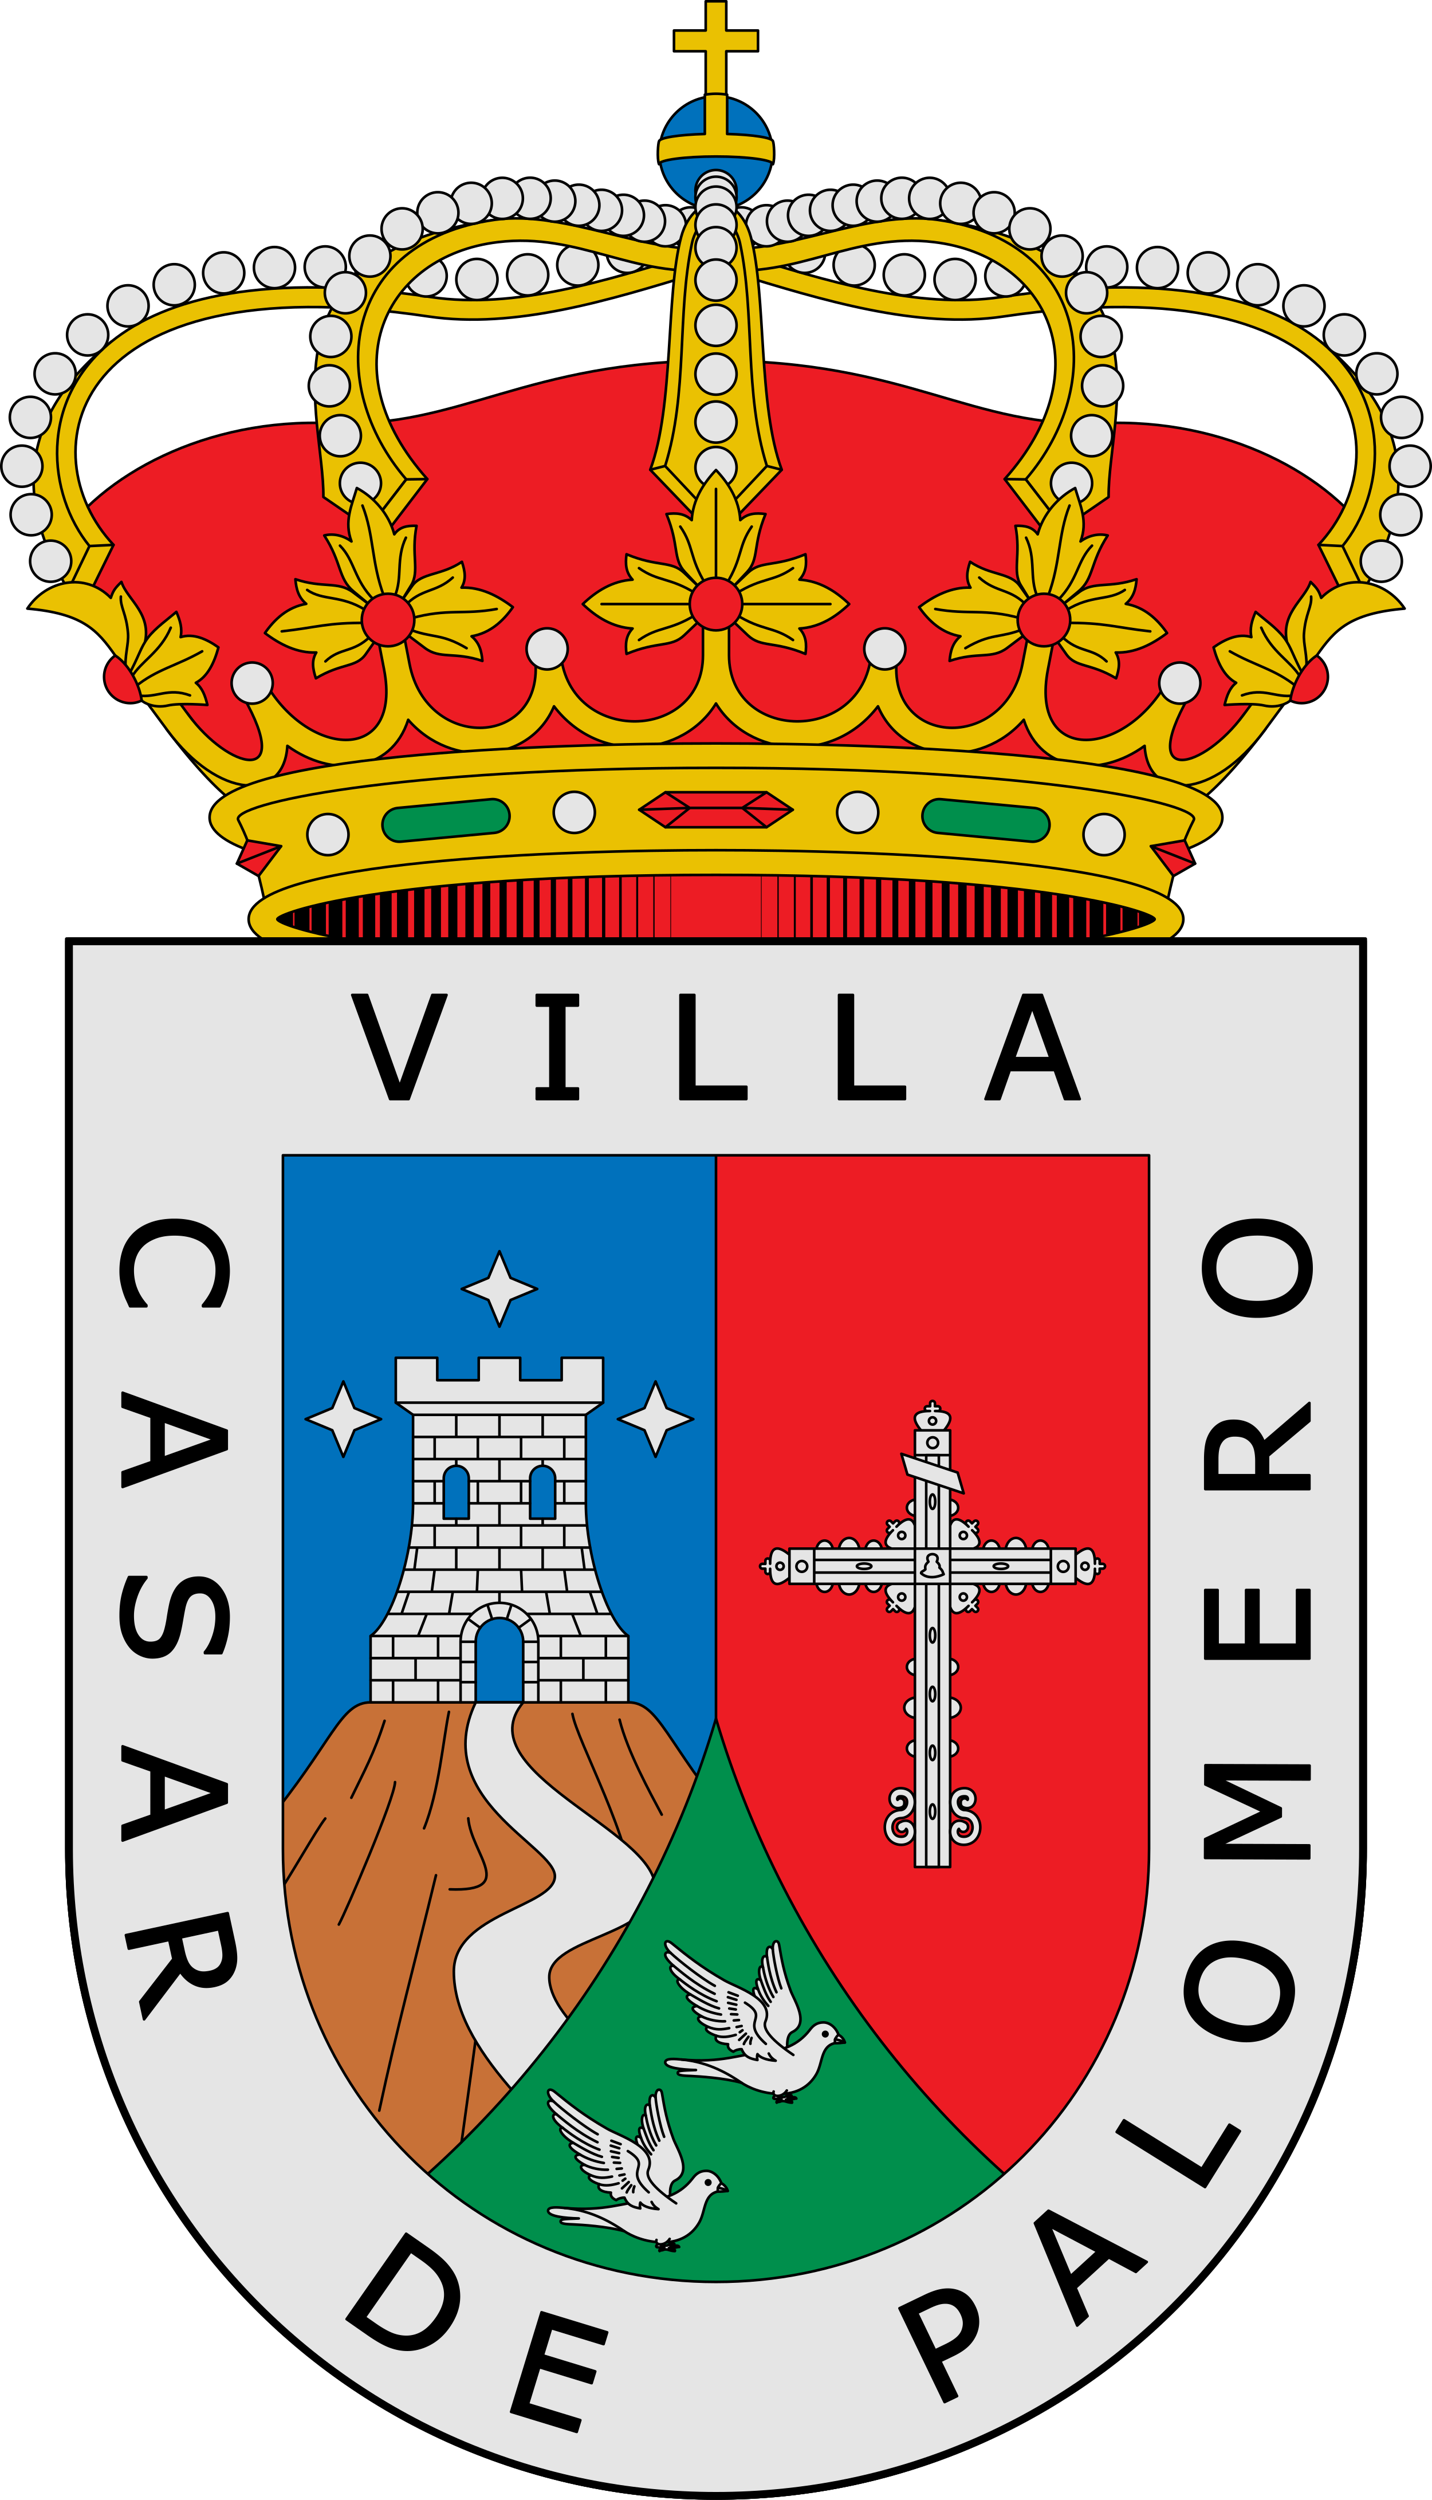 <svg viewBox="0 0 550 960" xmlns="http://www.w3.org/2000/svg"><g stroke="#000" stroke-linecap="round" stroke-linejoin="round"><path d="M448.807 353c0 7.012-38.106 21.271-173.807 21.271S101.193 360.012 101.193 353 139.299 331.729 275 331.729 448.807 345.988 448.807 353z" fill="#ed1c24"/><g fill="none"><path d="M122.422 343.829v18.341" stroke-width="5.5"/><path d="M128.859 342.34v21.319" stroke-width="5.25"/><path d="M135.296 341.363v23.273" stroke-width="5"/><path d="M141.733 340.154v25.692" stroke-width="4.75"/><path d="M148.171 339.084v27.832" stroke-width="4.5"/><path d="M154.608 338.153v29.693" stroke-width="4.25"/><path d="M161.045 337.223v31.553" stroke-width="4"/><path d="M167.482 336.432v33.135" stroke-width="3.75"/><path d="M173.92 335.92v34.159" stroke-width="3.5"/><path d="M180.357 335.316v35.368" stroke-width="3.25"/><path d="M186.794 334.385v37.229" stroke-width="3"/><path d="M193.232 333.873v38.253" stroke-width="2.75"/><path d="M199.669 333.641v38.718" stroke-width="2.5"/><path d="M206.106 333.082v39.834" stroke-width="2.25"/><path d="M212.543 332.617v40.765" stroke-width="2"/><path d="M218.981 332.338v41.323" stroke-width="1.75"/><path d="M225.418 331.92v42.16" stroke-width="1.5"/><path d="M231.855 331.64v42.719" stroke-width="1.25"/><path d="M238.292 330.803v44.394"/><path d="M244.73 330.803v44.394" stroke-width=".75"/><path d="M251.167 330.803v44.394" stroke-width=".5"/><path d="M257.604 330.803v44.394" stroke-width=".25"/><path d="M109.547 348.248v9.502" stroke-width="6"/><path d="M115.984 345.876v14.248" stroke-width="5.75"/><path d="M427.579 343.829v18.341" stroke-width="5.5"/><path d="M421.142 342.34v21.319" stroke-width="5.25"/><path d="M414.704 341.363v23.273" stroke-width="5"/><path d="M408.267 340.154v25.692" stroke-width="4.75"/><path d="M401.83 339.084v27.832" stroke-width="4.5"/><path d="M395.393 338.153v29.693" stroke-width="4.25"/><path d="M388.955 337.223v31.553" stroke-width="4"/><path d="M382.518 336.432v33.135" stroke-width="3.75"/><path d="M376.081 335.92v34.159" stroke-width="3.5"/><path d="M369.643 335.316v35.368" stroke-width="3.25"/><path d="M363.206 334.385v37.229" stroke-width="3"/><path d="M356.769 333.873v38.253" stroke-width="2.75"/><path d="M350.332 333.641v38.718" stroke-width="2.5"/><path d="M343.894 333.082v39.834" stroke-width="2.25"/><path d="M337.457 332.617v40.765" stroke-width="2"/><path d="M331.02 332.338v41.323" stroke-width="1.75"/><path d="M324.583 331.92v42.16" stroke-width="1.5"/><path d="M318.145 331.64v42.719" stroke-width="1.25"/><path d="M311.708 330.803v44.394"/><path d="M305.271 330.803v44.394" stroke-width=".75"/><path d="M298.834 330.803v44.394" stroke-width=".5"/><path d="M292.396 330.803v44.394" stroke-width=".25"/><path d="M440.453 348.248v9.502" stroke-width="6"/><path d="M434.016 345.876v14.248" stroke-width="5.75"/></g><path d="m528.366 209.239-50.536 74.184-46.907 30.986L275 302.664 119.077 314.41 72.17 283.423 21.634 209.24c16.721-26.947 57.82-48.794 105.27-46.713C176.68 164.709 201.522 138.5 275 138.5c73.478 0 98.32 26.21 148.096 24.026 47.45-2.081 88.549 19.766 105.27 46.713z" fill="#ed1c24"/><path d="m511.826 210.012 14.836-37.039-19.41-41.746c34.596 28.124 37.789 59.493 16.5 95.393z" fill="#eac102"/><path d="M320.176 101.76a7.9 7.9 0 1 0 15.8 0 7.9 7.9 0 0 0-15.8 0z" fill="#e5e5e5" fill-rule="evenodd"/><path d="M284.62 97.81c32.416 9.907 67.755 21.055 99.77 16.285 63.616-9.48 101.981.187 122.861 17.133 28.023 22.742 24.554 58.56 8.39 78.47l8.11 16.922-7.625 2.453-9.733-19.818c32.728-34.827 17.772-108.41-120.838-87.734-33.376 4.98-70.105-6.394-103.326-16.547z" fill="#eac102"/><path d="m515.641 209.699-9.248-.444" fill="none"/><path d="M397.676 103.685a7.9 7.9 0 1 0 15.8 0 7.9 7.9 0 0 0-15.8 0zM378.426 105.965a7.9 7.9 0 1 0 15.8 0 7.9 7.9 0 0 0-15.8 0zM301.176 96.896a7.9 7.9 0 1 0 15.8 0 7.9 7.9 0 0 0-15.8 0zM522.63 215.515a7.9 7.9 0 1 0 15.8 0 7.9 7.9 0 0 0-15.8 0zM530.129 197.677a7.9 7.9 0 1 0 15.8 0 7.9 7.9 0 0 0-15.8 0zM533.7 179.03a7.9 7.9 0 1 0 15.8 0 7.9 7.9 0 0 0-15.8 0zM530.426 160.282a7.9 7.9 0 1 0 15.8 0 7.9 7.9 0 0 0-15.8 0zM520.926 143.561a7.9 7.9 0 1 0 15.8 0 7.9 7.9 0 0 0-15.8 0zM508.425 128.614a7.9 7.9 0 1 0 15.8 0 7.9 7.9 0 0 0-15.8 0zM492.925 117.467a7.9 7.9 0 1 0 15.8 0 7.9 7.9 0 0 0-15.8 0zM475.175 109.36a7.9 7.9 0 1 0 15.8 0 7.9 7.9 0 0 0-15.8 0zM456.176 104.8a7.9 7.9 0 1 0 15.8 0 7.9 7.9 0 0 0-15.8 0zM436.676 102.773a7.9 7.9 0 1 0 15.8 0 7.9 7.9 0 0 0-15.8 0zM417.176 102.52a7.9 7.9 0 1 0 15.8 0 7.9 7.9 0 0 0-15.8 0zM358.926 107.333a7.9 7.9 0 1 0 15.8 0 7.9 7.9 0 0 0-15.8 0zM339.426 105.56a7.9 7.9 0 1 0 15.8 0 7.9 7.9 0 0 0-15.8 0z" fill="#e5e5e5" fill-rule="evenodd"/><path d="m408.387 202.806-14.411-18.708 16.443-41.74-8.328-32.714-42.073-25.227c91.89 13.3 65.406 75.463 65.778 106.446z" fill="#eac102"/><path d="m393.976 184.099 14.41 18.707-7.24 1.172-15.273-19.99c37.539-41.954 16.695-85.717-27.063-91.003-31.41-3.794-51.936 13.858-83.81 10.653v-8.59c24.666 3.683 57.293-14.585 85.018-10.631 58.73 8.375 65.202 63.378 33.958 99.682z" fill="#eac102"/><path d="m393.976 184.099-8.103-.111" fill="none"/><path d="M276.85 87.517a7.9 7.9 0 1 0 15.8 0 7.9 7.9 0 0 0-15.8 0z" fill="#e5e5e5" fill-rule="evenodd"/><path d="M286.506 86.7a7.9 7.9 0 1 0 15.8 0 7.9 7.9 0 0 0-15.8 0z" fill="#e5e5e5" fill-rule="evenodd"/><path d="M294.57 84.938a7.9 7.9 0 1 0 15.8 0 7.9 7.9 0 0 0-15.8 0z" fill="#e5e5e5" fill-rule="evenodd"/><path d="M302.662 82.682a7.9 7.9 0 1 0 15.8 0 7.9 7.9 0 0 0-15.8 0zM403.66 185.597a7.9 7.9 0 1 0 15.8 0 7.9 7.9 0 0 0-15.8 0zM411.385 167.328a7.9 7.9 0 1 0 15.8 0 7.9 7.9 0 0 0-15.8 0zM415.603 148.175a7.9 7.9 0 1 0 15.8 0 7.9 7.9 0 0 0-15.8 0zM415.027 129.198a7.9 7.9 0 1 0 15.8 0 7.9 7.9 0 0 0-15.8 0z" fill="#e5e5e5" fill-rule="evenodd"/><path d="M311.086 80.774a7.9 7.9 0 1 0 15.8 0 7.9 7.9 0 0 0-15.8 0z" fill="#e5e5e5" fill-rule="evenodd"/><path d="M319.787 78.808a7.9 7.9 0 1 0 15.8 0 7.9 7.9 0 0 0-15.8 0z" fill="#e5e5e5" fill-rule="evenodd"/><path d="M329.019 77.238a7.9 7.9 0 1 0 15.8 0 7.9 7.9 0 0 0-15.8 0z" fill="#e5e5e5" fill-rule="evenodd"/><path d="M338.484 76.145a7.9 7.9 0 1 0 15.8 0 7.9 7.9 0 0 0-15.8 0z" fill="#e5e5e5" fill-rule="evenodd"/><path d="M349.18 76.177a7.9 7.9 0 1 0 15.8 0 7.9 7.9 0 0 0-15.8 0z" fill="#e5e5e5" fill-rule="evenodd"/><path d="M361.115 78.083a7.9 7.9 0 1 0 15.8 0 7.9 7.9 0 0 0-15.8 0z" fill="#e5e5e5" fill-rule="evenodd"/><path d="M373.928 81.713a7.9 7.9 0 1 0 15.8 0 7.9 7.9 0 0 0-15.8 0z" fill="#e5e5e5" fill-rule="evenodd"/><path d="M387.654 87.894a7.9 7.9 0 1 0 15.8 0 7.9 7.9 0 0 0-15.8 0zM400.035 98.335a7.9 7.9 0 1 0 15.8 0 7.9 7.9 0 0 0-15.8 0zM409.445 112.43a7.9 7.9 0 1 0 15.8 0 7.9 7.9 0 0 0-15.8 0z" fill="#e5e5e5" fill-rule="evenodd"/><path d="m38.174 210.012-14.836-37.039 19.41-41.746C8.153 159.351 4.96 190.72 26.249 226.62z" fill="#eac102"/><path d="M229.824 101.76a7.9 7.9 0 1 1-15.8 0 7.9 7.9 0 0 1 15.8 0z" fill="#e5e5e5" fill-rule="evenodd"/><path d="M265.38 97.81c-32.416 9.907-67.755 21.055-99.77 16.285-63.616-9.48-101.981.187-122.861 17.133-28.023 22.742-24.554 58.56-8.39 78.47l-8.11 16.922 7.625 2.453 9.733-19.818c-32.728-34.827-17.772-108.41 120.838-87.734 33.376 4.98 70.105-6.394 103.326-16.547z" fill="#eac102"/><path d="m34.359 209.699 9.248-.444" fill="none"/><path d="M152.324 103.685a7.9 7.9 0 1 1-15.8 0 7.9 7.9 0 0 1 15.8 0zM171.574 105.965a7.9 7.9 0 1 1-15.8 0 7.9 7.9 0 0 1 15.8 0zM248.824 96.896a7.9 7.9 0 1 1-15.8 0 7.9 7.9 0 0 1 15.8 0zM27.37 215.515a7.9 7.9 0 1 1-15.8 0 7.9 7.9 0 0 1 15.8 0zM19.871 197.677a7.9 7.9 0 1 1-15.8 0 7.9 7.9 0 0 1 15.8 0zM16.3 179.03a7.9 7.9 0 1 1-15.8 0 7.9 7.9 0 0 1 15.8 0zM19.574 160.282a7.9 7.9 0 1 1-15.8 0 7.9 7.9 0 0 1 15.8 0zM29.075 143.561a7.9 7.9 0 1 1-15.8 0 7.9 7.9 0 0 1 15.8 0zM41.575 128.614a7.9 7.9 0 1 1-15.8 0 7.9 7.9 0 0 1 15.8 0zM57.075 117.467a7.9 7.9 0 1 1-15.8 0 7.9 7.9 0 0 1 15.8 0zM74.825 109.36a7.9 7.9 0 1 1-15.8 0 7.9 7.9 0 0 1 15.8 0zM93.824 104.8a7.9 7.9 0 1 1-15.8 0 7.9 7.9 0 0 1 15.8 0zM113.324 102.773a7.9 7.9 0 1 1-15.8 0 7.9 7.9 0 0 1 15.8 0zM132.824 102.52a7.9 7.9 0 1 1-15.8 0 7.9 7.9 0 0 1 15.8 0zM191.074 107.333a7.9 7.9 0 1 1-15.8 0 7.9 7.9 0 0 1 15.8 0zM210.574 105.56a7.9 7.9 0 1 1-15.8 0 7.9 7.9 0 0 1 15.8 0z" fill="#e5e5e5" fill-rule="evenodd"/><path d="m141.613 202.806 14.412-18.708-16.443-41.74 8.327-32.714 42.073-25.227c-91.89 13.3-65.406 75.463-65.778 106.446z" fill="#eac102"/><path d="m156.024 184.099-14.41 18.707 7.24 1.172 15.273-19.99c-37.539-41.954-16.695-85.717 27.063-91.003 31.41-3.794 51.936 13.858 83.81 10.653v-8.59c-24.666 3.683-57.293-14.585-85.018-10.631-58.73 8.375-65.202 63.378-33.958 99.682z" fill="#eac102"/><path d="m156.024 184.099 8.103-.111" fill="none"/><path d="M273.15 87.517a7.9 7.9 0 1 1-15.8 0 7.9 7.9 0 0 1 15.8 0z" fill="#e5e5e5" fill-rule="evenodd"/><path d="M263.494 86.7a7.9 7.9 0 1 1-15.8 0 7.9 7.9 0 0 1 15.8 0z" fill="#e5e5e5" fill-rule="evenodd"/><path d="M255.43 84.938a7.9 7.9 0 1 1-15.8 0 7.9 7.9 0 0 1 15.8 0z" fill="#e5e5e5" fill-rule="evenodd"/><path d="M247.338 82.682a7.9 7.9 0 1 1-15.8 0 7.9 7.9 0 0 1 15.8 0zM146.34 185.597a7.9 7.9 0 1 1-15.8 0 7.9 7.9 0 0 1 15.8 0zM138.615 167.328a7.9 7.9 0 1 1-15.8 0 7.9 7.9 0 0 1 15.8 0zM134.397 148.175a7.9 7.9 0 1 1-15.8 0 7.9 7.9 0 0 1 15.8 0zM134.973 129.198a7.9 7.9 0 1 1-15.8 0 7.9 7.9 0 0 1 15.8 0z" fill="#e5e5e5" fill-rule="evenodd"/><path d="M238.914 80.774a7.9 7.9 0 1 1-15.8 0 7.9 7.9 0 0 1 15.8 0z" fill="#e5e5e5" fill-rule="evenodd"/><path d="M230.213 78.808a7.9 7.9 0 1 1-15.8 0 7.9 7.9 0 0 1 15.8 0z" fill="#e5e5e5" fill-rule="evenodd"/><path d="M220.981 77.238a7.9 7.9 0 1 1-15.8 0 7.9 7.9 0 0 1 15.8 0z" fill="#e5e5e5" fill-rule="evenodd"/><path d="M211.516 76.145a7.9 7.9 0 1 1-15.8 0 7.9 7.9 0 0 1 15.8 0z" fill="#e5e5e5" fill-rule="evenodd"/><path d="M200.82 76.177a7.9 7.9 0 1 1-15.8 0 7.9 7.9 0 0 1 15.8 0z" fill="#e5e5e5" fill-rule="evenodd"/><path d="M188.885 78.083a7.9 7.9 0 1 1-15.8 0 7.9 7.9 0 0 1 15.8 0z" fill="#e5e5e5" fill-rule="evenodd"/><path d="M176.072 81.713a7.9 7.9 0 1 1-15.8 0 7.9 7.9 0 0 1 15.8 0z" fill="#e5e5e5" fill-rule="evenodd"/><path d="M162.346 87.894a7.9 7.9 0 1 1-15.8 0 7.9 7.9 0 0 1 15.8 0zM149.965 98.335a7.9 7.9 0 1 1-15.8 0 7.9 7.9 0 0 1 15.8 0zM140.555 112.43a7.9 7.9 0 1 1-15.8 0 7.9 7.9 0 0 1 15.8 0z" fill="#e5e5e5" fill-rule="evenodd"/><path d="M271.05 46.576v-26.89h-12.19v-7.977h12.19V.5h7.9v11.21h12.19v7.976h-12.19v26.89z" fill="#eac102"/><path d="M296.75 58.699c0 12.012-9.738 21.75-21.75 21.75s-21.75-9.738-21.75-21.75 9.738-21.75 21.75-21.75 21.75 9.738 21.75 21.75z" fill="#0071bc" fill-rule="evenodd"/><path d="M288.36 90.93c6.045 22.576 2.667 64.705 11.894 89.474L275 206.721l-25.254-26.317c9.227-24.77 5.849-66.898 11.893-89.474 2.443-9.123 8.669-13.446 13.361-13.446s10.918 4.323 13.36 13.446z" fill="#eac102"/><path d="M294.533 178.947c-8.811-28.133-4.502-58.325-10.3-85.534-1.017-4.772-4.687-10.83-9.233-10.83s-8.216 6.058-9.233 10.83c-5.798 27.209-1.489 57.401-10.3 85.534L275 199.754zM249.746 180.404l5.721-1.457M300.254 180.404l-5.721-1.457" fill="none"/><path d="M282.9 73.193a7.9 7.9 0 1 1-15.8 0 7.9 7.9 0 0 1 15.8 0z" fill="#e5e5e5" fill-rule="evenodd"/><path d="M282.9 75.749a7.9 7.9 0 1 1-15.8 0 7.9 7.9 0 0 1 15.8 0z" fill="#e5e5e5" fill-rule="evenodd"/><path d="M282.9 79.546a7.9 7.9 0 1 1-15.8 0 7.9 7.9 0 0 1 15.8 0z" fill="#e5e5e5" fill-rule="evenodd"/><path d="M282.9 86.393a7.9 7.9 0 1 1-15.8 0 7.9 7.9 0 0 1 15.8 0zM282.9 179.561a7.9 7.9 0 1 1-15.8 0 7.9 7.9 0 0 1 15.8 0zM282.9 162.074a7.9 7.9 0 1 1-15.8 0 7.9 7.9 0 0 1 15.8 0zM282.9 143.663a7.9 7.9 0 1 1-15.8 0 7.9 7.9 0 0 1 15.8 0z" fill="#e5e5e5" fill-rule="evenodd"/><path d="M282.9 95.12a7.9 7.9 0 1 1-15.8 0 7.9 7.9 0 0 1 15.8 0z" fill="#e5e5e5" fill-rule="evenodd"/><path d="M282.9 107.558a7.9 7.9 0 1 1-15.8 0 7.9 7.9 0 0 1 15.8 0zM282.9 124.934a7.9 7.9 0 1 1-15.8 0 7.9 7.9 0 0 1 15.8 0z" fill="#e5e5e5" fill-rule="evenodd"/><path d="m262.806 220.03 5.956 5.669v12.574l-5.956 5.67c-5.08 4.838-10.105 2.145-22.174 7.186-.494-3.808-.279-6.957 2.327-9.76-7.82-.472-14.05-4.522-19.132-9.383 5.082-4.86 11.313-8.911 19.132-9.382-2.606-2.804-2.821-5.953-2.327-9.76 12.069 5.04 17.092 2.348 22.174 7.185z" fill="#eac102"/><path d="M265.855 231.986h-34.804M267.365 235.997c-10.204 6.364-14.401 4.488-21.944 9.792M267.365 227.975c-10.204-6.364-14.401-4.488-21.944-9.792" fill="none"/><path d="m281.25 225.71 5.635-5.993c4.808-5.111 2.131-10.165 7.142-22.308-3.784-.497-6.915-.28-9.701 2.341-.469-7.867-4.495-14.136-9.326-19.25-4.831 5.114-8.857 11.383-9.326 19.25-2.786-2.621-5.916-2.838-9.701-2.34 5.01 12.142 2.334 17.196 7.142 22.307l5.636 5.993z" fill="#eac102"/><path d="M275 222.786V187.77M271.014 224.305c-6.327-10.267-4.462-14.49-9.733-22.077" fill="none"/><path d="M100.094 302.781c-8.005-3.422-21.735-20.132-28.15-28.812l-8 6c10.376 13.78 18.702 22.454 25.025 27.531 3.161 2.538 5.92 4.24 8.812 5.094zM449.906 302.781c8.005-3.422 21.735-20.132 28.15-28.812l8 6c-10.376 13.78-18.702 22.454-25.025 27.531-3.161 2.538-5.92 4.24-8.812 5.094z" fill="#eac102"/><path d="M280 234.932v16.654c0 33.436 51.184 34.482 54.594-.22.247-2.52 3.022-4.376 5.507-4.075 2.485.301 4.7 2.762 4.399 5.275-4.136 34.496 41.594 36.447 48.188 2.497l3.062-15.77c.494-2.545 3.311-4.337 5.83-3.842s4.476 3.224 3.983 5.77l-3.063 15.8c-7.015 36.192 28.642 34.268 45.344 5.531 1.33-2.287 4.625-3.104 6.875-1.738 2.25 1.365 3.02 4.649 1.719 6.952-19.333 34.199 5.702 27.767 21.218 6.7l11.22-15.232c1.567-2.129 4.912-2.616 7.015-1.028 2.103 1.589 2.586 4.969 1.016 7.095l-11.25 15.232c-19.465 26.355-44.745 27.759-46.032 5.894-16.952 12.366-39.86 10.518-46.406-10.002-16.587 19.124-46.889 16.508-56-5.182-17.393 22.794-49.818 19.27-62.22-1.088-12.4 20.359-44.825 23.882-62.218 1.088-9.112 21.69-39.413 24.306-56 5.182-6.547 20.52-29.454 22.368-46.406 10.002-1.287 21.865-26.567 20.46-46.032-5.894l-11.25-15.232c-1.57-2.126-1.087-5.506 1.016-7.095 2.102-1.588 5.448-1.1 7.016 1.028l11.218 15.232c15.517 21.067 40.552 27.499 21.22-6.7-1.303-2.303-.532-5.587 1.718-6.952 2.25-1.366 5.545-.55 6.875 1.738 16.702 28.737 52.358 30.661 45.344-5.53l-3.063-15.8c-.493-2.547 1.465-5.276 3.983-5.77s5.335 1.296 5.83 3.841l3.062 15.77c6.594 33.95 52.324 31.999 48.188-2.497-.301-2.513 1.913-4.974 4.399-5.275 2.485-.301 5.26 1.555 5.507 4.074 3.41 34.703 54.594 33.657 54.594.221v-16.654c0-2.658 2.35-5.15 5-5.15s5 2.492 5 5.15z" fill="#eac102"/><path d="M275 332.212c-139.816 0-182.57-15.89-182.57-18.265s42.754-18.264 182.57-18.264 182.57 15.89 182.57 18.264c0 2.375-42.754 18.265-182.57 18.265zm-137.886 3.16c-32.556-4.274-56.614-10.995-56.614-21.425 0-24.239 129.945-28.447 194.5-28.447s194.5 4.208 194.5 28.447c0 10.43-24.058 17.151-56.614 21.424z" fill="#eac102" fill-rule="evenodd"/><path d="m171.497 335.372-69.06 14.604c-2.582-12.326-5.021-23.527-10.93-35.053-3.14-6.128 59.775-20.037 183.493-20.037 123.718 0 186.633 13.91 183.493 20.037-5.909 11.526-8.348 22.727-10.93 35.053l-69.06-14.604z" fill="#eac102"/><path d="m90.982 331.652 3.999-8.92 13 2.232-8.665 11.466z" fill="#ed1c24"/><path d="m90.982 331.652 17-6.688" fill="none"/><path d="m152.776 310.281 35.843-3.362c3.585-.336 6.742 2.28 7.079 5.865s-2.28 6.742-5.865 7.078l-35.843 3.362c-3.585.337-6.742-2.28-7.078-5.864s2.279-6.743 5.864-7.079z" fill="#008f4c" fill-rule="evenodd"/><path d="M133.85 320.512a7.9 7.9 0 1 1-15.8 0 7.9 7.9 0 0 1 15.8 0zM228.475 311.984a7.9 7.9 0 1 1-15.8 0 7.9 7.9 0 0 1 15.8 0z" fill="#e5e5e5" fill-rule="evenodd"/><path d="M443.49 353c0 2.212-39.457 17.014-168.49 17.014S106.51 355.212 106.51 353c0-2.212 39.457-17.014 168.49-17.014S443.49 350.788 443.49 353zm11.01 0c0 22.58-119.923 26.5-179.5 26.5S95.5 375.58 95.5 353s119.923-26.5 179.5-26.5 179.5 3.92 179.5 26.5z" fill="#eac102" fill-rule="evenodd"/><path d="M185.284 253.82c-10.867-3.667-16.197-.528-22.11-4.984l-6.706-5.056-2.59-12.524 4.383-6.185c3.722-5.253 11.156-3.942 19.15-9.324 1.244 3.736 1.69 6.887-.159 9.925 7.373-.291 14.01 3.156 19.737 7.492-3.73 5.324-8.697 9.955-15.875 11.183 3 2.533 3.849 5.642 4.17 9.474zM140.48 251.206l4.378-6.214-2.59-12.524-6.7-5.027c-5.77-4.33-11.605-1.431-22.116-5.012.322 3.831 1.17 6.94 4.17 9.472-7.178 1.229-12.139 5.888-15.87 11.212 5.729 4.336 12.36 7.755 19.732 7.464-1.848 3.039-1.403 6.19-.159 9.925 9.922-5.96 15.46-4.05 19.156-9.296z" fill="#eac102"/><path d="M140.902 239.227c-15.109-.181-19.38 1.768-32.686 3.236M140.434 234.318c-9.594-6.003-16.34-3.483-22.457-7.77M142.213 244.416c-6.542 6.41-11.55 4.16-17.225 9.582" fill="none"/><path d="m135.77 227.096 6.478 5.404 11.662-1.219 3.99-6.497c3.373-5.494-.09-11.664 2.094-22.853-3.627-.127-6.496.392-8.552 3.268-2.052-7.769-7.79-14.262-14.39-17.78-1.961 6.735-4.964 12.824-2.053 20.522-3.132-2.333-7.038-3.17-10.46-2.307 6.783 10.442 5.305 16.519 11.231 21.462z" fill="#eac102"/><path d="M151.647 228.938c3.06-7.277.339-14.301 4.252-22.453M143.636 230.44c-7.77-7.896-7.322-15.087-13.062-20.903M147.478 228.987c-4.926-13.19-3.74-23.26-8.27-34.847M155.197 232.993c6.507-7.206 12.167-5.208 18.702-11.188M156.796 241.532c9.341 3.731 12.425 1.464 22.421 7.388M157.92 237.45c14.134-3.888 19.962-1.22 32.86-3.572" fill="none"/><path d="M159.143 238.109c0 5.578-4.522 10.1-10.1 10.1s-10.1-4.522-10.1-10.1 4.522-10.1 10.1-10.1 10.1 4.522 10.1 10.1z" fill="#ed1c24" fill-rule="evenodd"/><path d="M44.242 251.735c-6.907-9.855-12.626-16.184-33.742-18.012 7.224-10.927 22.27-14.09 32.055-4.119.926-2.728 1.496-3.618 4.084-6.138 2.307 7.116 12.581 12.492 8.505 25.234l-4.006 12.522z" fill="#eac102"/><path d="M49.43 259.187c3.809-6.836 4.559-10.59 7.413-14.312 2.85-3.715 7.511-6.979 10.896-9.896 1.485 3.427 2.334 6.421 1.626 9.698 4.89-1.542 9.939.685 14.534 3.931-1.57 5.824-4.09 11.184-8.686 13.606 2.453 1.955 3.564 4.84 4.448 8.518 0 0-10.556-.854-15.151.202-5.249 1.206-9.234-1.049-10.096-1.9z" fill="#eac102"/><path d="M48.319 257.383c-.615-5.211 1.168-9.912.85-14.096-.582-7.654-3.075-10.176-2.745-14.184M52.03 263.672c8.213-6.682 15.732-7.901 25.62-13.545M50.61 259.971c3.591-6.078 10.984-9.466 14.974-18.92M53.178 267.11c7.066.972 11.35-3.148 19.803-.06" fill="none"/><path d="M54.414 269.034a9.931 9.931 0 0 1-4.338 1.006c-5.578 0-10.1-4.522-10.1-10.1 0-3.401 1.69-6.374 4.266-8.205 5.075 3.226 9.386 11.04 10.172 17.299z" fill="#ed1c24" fill-rule="evenodd"/><path d="M364.716 253.82c10.867-3.667 16.197-.528 22.11-4.984l6.706-5.056 2.59-12.524-4.383-6.185c-3.722-5.253-11.156-3.942-19.15-9.324-1.244 3.736-1.69 6.887.159 9.925-7.373-.291-14.01 3.156-19.738 7.492 3.731 5.324 8.698 9.955 15.876 11.183-3 2.533-3.849 5.642-4.17 9.474zM407.732 232.469l6.7-5.028c5.77-4.33 11.605-1.431 22.116-5.012-.322 3.831-1.17 6.94-4.17 9.472 7.178 1.229 12.139 5.888 15.87 11.212-5.729 4.336-12.36 7.755-19.732 7.464 1.848 3.039 1.403 6.19.159 9.925-9.922-5.96-15.46-4.05-19.156-9.296l-4.377-6.214z" fill="#eac102"/><path d="M409.098 239.227c15.109-.181 19.38 1.768 32.686 3.236M409.566 234.318c9.594-6.003 16.34-3.483 22.457-7.77M407.787 244.416c6.542 6.41 11.55 4.16 17.225 9.582" fill="none"/><path d="m396.09 231.281-3.99-6.497c-3.373-5.494.09-11.664-2.094-22.853 3.627-.127 6.496.392 8.552 3.268 2.052-7.769 7.79-14.262 14.39-17.78 1.961 6.735 4.964 12.824 2.053 20.522 3.132-2.333 7.038-3.17 10.46-2.307-6.783 10.442-5.305 16.519-11.231 21.462l-6.478 5.404z" fill="#eac102"/><path d="M398.353 228.938c-3.06-7.277-.339-14.301-4.252-22.453M406.365 230.44c7.769-7.896 7.321-15.087 13.062-20.903M402.522 228.987c4.926-13.19 3.74-23.26 8.27-34.847M394.803 232.993c-6.507-7.206-12.167-5.208-18.702-11.188M393.204 241.532c-9.341 3.731-12.425 1.464-22.421 7.388M392.08 237.45c-14.134-3.888-19.962-1.22-32.86-3.572" fill="none"/><path d="M390.857 238.109c0 5.578 4.522 10.1 10.1 10.1s10.1-4.522 10.1-10.1-4.522-10.1-10.1-10.1-10.1 4.522-10.1 10.1z" fill="#ed1c24" fill-rule="evenodd"/><path d="M505.758 251.735c6.907-9.855 12.626-16.184 33.742-18.012-7.224-10.927-22.27-14.09-32.055-4.119-.926-2.728-1.496-3.618-4.084-6.138-2.307 7.116-12.581 12.492-8.505 25.234l4.005 12.522z" fill="#eac102"/><path d="M500.57 259.187c-3.809-6.836-4.559-10.59-7.413-14.312-2.85-3.715-7.511-6.979-10.896-9.896-1.486 3.427-2.334 6.421-1.626 9.698-4.89-1.542-9.939.685-14.534 3.931 1.57 5.824 4.09 11.184 8.686 13.606-2.453 1.955-3.564 4.84-4.448 8.518 0 0 10.556-.854 15.151.202 5.248 1.206 9.234-1.049 10.096-1.9z" fill="#eac102"/><path d="M501.681 257.383c.615-5.211-1.168-9.912-.85-14.096.582-7.654 3.075-10.176 2.745-14.184M497.97 263.672c-8.213-6.682-15.733-7.901-25.62-13.545M499.39 259.971c-3.591-6.078-10.984-9.466-14.974-18.92M496.822 267.11c-7.066.972-11.35-3.148-19.803-.06" fill="none"/><path d="M495.586 269.034a9.931 9.931 0 0 0 4.338 1.006c5.578 0 10.1-4.522 10.1-10.1 0-3.401-1.69-6.374-4.266-8.205-5.075 3.226-9.386 11.04-10.172 17.299z" fill="#ed1c24" fill-rule="evenodd"/><path d="m287.194 220.03-5.956 5.669v12.574l5.956 5.67c5.08 4.838 10.105 2.145 22.174 7.186.494-3.808.279-6.957-2.327-9.76 7.82-.472 14.05-4.522 19.132-9.383-5.082-4.86-11.313-8.911-19.132-9.382 2.606-2.804 2.821-5.953 2.327-9.76-12.069 5.04-17.092 2.348-22.174 7.185z" fill="#eac102"/><path d="M284.145 231.986h34.804M282.635 235.997c10.204 6.364 14.401 4.488 21.944 9.792M282.635 227.975c10.204-6.364 14.401-4.488 21.944-9.792M278.986 224.305c6.327-10.267 4.462-14.49 9.733-22.077" fill="none"/><path d="M285.1 231.986c0 5.578-4.522 10.1-10.1 10.1s-10.1-4.522-10.1-10.1 4.522-10.1 10.1-10.1 10.1 4.522 10.1 10.1z" fill="#ed1c24" fill-rule="evenodd"/><path d="M218.046 249.192a7.9 7.9 0 1 1-15.8 0 7.9 7.9 0 0 1 15.8 0zM104.753 262.327a7.9 7.9 0 1 1-15.8 0 7.9 7.9 0 0 1 15.8 0zM331.954 249.192a7.9 7.9 0 1 0 15.8 0 7.9 7.9 0 0 0-15.8 0zM445.247 262.327a7.9 7.9 0 1 0 15.8 0 7.9 7.9 0 0 0-15.8 0z" fill="#e5e5e5" fill-rule="evenodd"/><path d="M296.89 63.06c.853-2.15.321-8.43 0-8.731 0-1.43-7.563-2.602-17.598-2.872V36.375c-1.436-.246-2.863-.377-4.292-.377s-2.856.131-4.292.377v15.082c-10.035.27-17.598 1.441-17.598 2.872-.321.302-.853 6.58 0 8.73 0-1.629 9.796-2.958 21.89-2.958s21.89 1.33 21.89 2.958z" fill="#eac102"/><path d="m459.018 331.652-3.999-8.92-13 2.232 8.665 11.466z" fill="#ed1c24"/><path d="m459.018 331.652-17-6.688" fill="none"/><path d="m397.224 310.281-35.843-3.362c-3.585-.336-6.742 2.28-7.079 5.865s2.28 6.742 5.865 7.078l35.843 3.362c3.585.337 6.742-2.28 7.078-5.864s-2.279-6.743-5.864-7.079z" fill="#008f4c" fill-rule="evenodd"/><path d="M416.15 320.512a7.9 7.9 0 1 0 15.8 0 7.9 7.9 0 0 0-15.8 0zM321.525 311.984a7.9 7.9 0 1 0 15.8 0 7.9 7.9 0 0 0-15.8 0z" fill="#e5e5e5" fill-rule="evenodd"/><path d="m255.589 304.248-10.086 6.725 10.086 6.723h38.822l10.086-6.723-10.086-6.725z" fill="#ed1c24"/><path d="m255.589 304.248 9.323 6.018-9.323 7.43" fill="none"/><path d="m245.503 310.973 19.409-.707h20.177l19.408.707" fill="none"/><path d="m294.411 304.248-9.322 6.018 9.322 7.43" fill="none"/></g><g stroke="#000" stroke-linecap="round" stroke-linejoin="round"><path d="M25.5 360.5V710c0 137.8 111.7 249.5 249.5 249.5S524.5 847.8 524.5 710V360.5z" fill="#ed1c24"/><path d="M59 400v370l216 170V400z" fill="#0071bc"/><path d="M282.02 910H160l-58.354-110v-99.198c26.147-31.429 28.871-47.04 40.687-47.04h99c11.817 0 14.54 15.611 40.687 47.04z" fill="#c87137"/><path d="M179.85 698.296c1.133 13.7 19.008 28.261-7.124 27.27M219.86 658.188c1.878 10.752 23.097 48.222 23.831 71.754M147.71 660.84c-4.053 12.641-7.805 19.296-12.77 29.573M172.427 657.406c-2.23 10.788-3.844 30.718-9.555 44.734M237.962 660.399c2.998 12.217 11.75 28.11 16.204 36.476M151.726 684.384c-.175 6.28-18.785 49.622-21.592 54.704M124.934 698.357c-3.618 4.625-12.98 21.482-20.065 32.05M167.455 720.15c-8.448 34.884-14.95 58.515-21.787 90.408M183.317 778.49c-1.624 12.435-7.888 57.895-13.76 99.029" fill="none"/><path d="M182.708 653.763c-17.75 37.1 30.41 55.223 30.41 66.755 0 11.72-38.81 14.263-38.81 36.603 0 29.865 35.012 58.741 63.447 86.543l26.25-30.244c-28.49-20.391-53.048-39.133-53.048-54.16 0-15.352 40.674-15.802 40.674-34.418 0-21.936-72.795-44.596-50.672-71.08z" fill="#e5e5e5"/><path d="M108.667 876.333 275 920l166.333-43.667C362.065 827.789 301.958 751.016 275 660c-26.958 91.016-87.065 167.789-166.333 216.333z" fill="#008f4c"/><path d="M25.5 360.5V710c0 137.8 111.7 249.5 249.5 249.5S524.5 847.8 524.5 710V360.5zm83.167 83.167V710c0 92.859 73.474 166.333 166.333 166.333S441.333 802.859 441.333 710V443.667z" fill="#e5e5e5" fill-rule="evenodd"/></g><g stroke="#000" stroke-linecap="round" stroke-linejoin="round"><path d="M213.237 583.226V567.73c0-2.668-2.145-4.817-4.811-4.817s-4.812 2.149-4.812 4.817v15.495zm-33.184 0V567.73c0-2.668-2.146-4.817-4.812-4.817s-4.811 2.149-4.811 4.817v15.495zm20.906 47.264c0-5.062-4.07-9.136-9.126-9.136s-9.125 4.074-9.125 9.136v23.273h-40.374V628.28c8.296-5.786 16.315-31.268 16.315-50.964V543.34l-6.637-4.678V521.43h15.929v8.617h15.928v-8.617h15.929v8.617h15.928v-8.617h15.929v17.234l-6.637 4.678v33.976c0 19.696 8.02 45.178 16.315 50.964v25.482H200.96z" fill="#e5e5e5" fill-rule="evenodd"/><path d="M152.012 538.663h79.643M183.537 602.799l-.387 8.494M208.426 543.341v8.494M191.833 543.341v8.494M175.241 543.341v8.494M160.253 594.305l-1.106 8.494M166.945 602.799l-1.106 8.494M173.914 611.293l-1.438 8.494M157.1 611.293l-2.875 8.494M163.903 619.787l-3.318 8.494M158.65 543.341h66.368M150.975 645.269v8.494M158.65 551.835h66.368M158.65 560.329h66.368M180.053 568.823h23.561M158.207 585.81h67.253M142.333 636.775H176.9M206.767 645.269h34.567M166.945 551.835v8.494M216.722 551.835v8.494M183.537 551.835v8.494M200.13 551.835v8.494M159.617 636.775v8.494M150.975 628.28v8.495M168.259 628.28v8.495M168.259 645.269v8.494M226.622 594.305h-69.577M228.502 602.799h-73.337M231.102 611.293h-78.537M208.426 560.329v2.585M191.833 560.329v8.494M175.241 560.329v2.585M208.426 583.226v2.585M191.833 577.317v8.494M175.241 583.226v2.585M208.426 594.305v8.494M191.833 594.305v8.494M175.241 594.305v8.494M166.945 568.823v8.494M216.722 568.823v8.494M183.537 568.823v8.494M200.13 568.823v8.494M166.945 585.81v8.495M216.722 585.81v8.495M183.537 585.81v8.495M200.13 585.81v8.495M191.833 611.293v4.247M200.13 602.799l.387 8.494M223.414 594.305l1.106 8.494M216.722 602.799l1.106 8.494M209.753 611.293l1.438 8.494M226.566 611.293l2.876 8.494M219.764 619.787l3.318 8.494M232.692 645.269v8.494M224.05 636.775v8.494M232.692 628.28v8.495M215.408 628.28v8.495M215.408 645.269v8.494M181.38 619.787h-32.41M142.333 628.28h34.678M206.767 636.775h34.567M142.333 645.269H176.9M202.287 619.787h32.41M241.333 628.28h-34.677M158.65 568.823h11.78M213.237 568.823h11.78M180.053 577.317h23.561M158.65 577.317h11.78M213.237 577.317h11.78M176.9 646.005h5.808M176.9 630.49h5.808M200.96 630.49h5.807M179.752 621.702l4.699 3.418M187.219 616.271l1.794 5.53M203.915 621.702l-4.698 3.418M196.448 616.271l-1.794 5.53M176.9 638.247h5.808M200.96 638.247h5.807M200.96 646.005h5.807M176.9 653.763V630.49c0-8.283 6.66-14.95 14.933-14.95s14.933 6.667 14.933 14.95v23.273" fill="none"/><path d="m136.128 549.253-4.253 10.247-4.253-10.247L117.375 545l10.247-4.253 4.253-10.247 4.253 10.247L146.375 545zM256.045 549.253l-4.253 10.247-4.253-10.247L237.292 545l10.247-4.253 4.253-10.247 4.253 10.247L266.292 545zM196.087 499.254l-4.253 10.247-4.254-10.247L177.333 495l10.247-4.253 4.254-10.247 4.253 10.247L206.334 495z" fill="#e5e5e5"/><path d="M330.101 595.702h-7.942c0-2.803 1.778-5.076 3.971-5.076s3.971 2.273 3.971 5.076zM338.775 595.702h-6.465c0-2.25 1.447-4.075 3.232-4.075s3.233 1.825 3.233 4.075zM319.95 595.702h-6.465c0-2.25 1.447-4.075 3.233-4.075s3.232 1.825 3.232 4.075zM338.775 607.271h-6.465c0 2.25 1.447 4.075 3.232 4.075s3.233-1.824 3.233-4.075zM330.101 607.271h-7.942c0 2.803 1.778 5.076 3.971 5.076s3.971-2.273 3.971-5.076zM319.95 607.271h-6.465c0 2.25 1.447 4.075 3.233 4.075s3.232-1.824 3.232-4.075zM377.56 595.702h6.464c0-2.25-1.447-4.075-3.232-4.075s-3.233 1.825-3.233 4.075zM386.233 595.702h7.942c0-2.803-1.778-5.076-3.97-5.076-2.194 0-3.972 2.273-3.972 5.076zM396.384 595.702h6.465c0-2.25-1.447-4.075-3.233-4.075s-3.232 1.825-3.232 4.075zM396.384 607.271h6.465c0 2.25-1.447 4.075-3.233 4.075s-3.232-1.824-3.232-4.075zM386.233 607.271h7.942c0 2.803-1.778 5.076-3.97 5.076-2.194 0-3.972-2.273-3.972-5.076zM377.56 607.271h6.464c0 2.25-1.447 4.075-3.232 4.075s-3.233-1.824-3.233-4.075z" fill="#e5e5e5" fill-rule="evenodd"/><path d="M303.296 605.847c-6.031 4.998-7.501 1.588-7.501-3.38v1.095c0 .505-.424.905-.928.905s-.904-.4-.904-.905v-1.142h-1.142c-.504 0-.904-.424-.904-.928s.4-.929.904-.929h1.142v-1.142c0-.504.4-.905.904-.905s.928.4.928.905v1.095c0-4.968 1.47-8.377 7.5-3.38l5.663 4.356zM413.038 605.847c6.031 4.998 7.501 1.588 7.501-3.38v1.095c0 .505.424.905.928.905s.904-.4.904-.905v-1.142h1.142c.504 0 .904-.424.904-.928s-.4-.929-.904-.929h-1.142v-1.142c0-.504-.4-.905-.904-.905s-.928.4-.928.905v1.095c0-4.968-1.47-8.377-7.5-3.38l-5.663 4.356zM353.811 549.38c-4.997-6.032-1.588-7.502 3.38-7.502h-1.095c-.504 0-.904-.423-.904-.927s.4-.905.904-.905h1.143v-1.142c0-.504.424-.904.928-.904s.928.4.928.904v1.142h1.143c.504 0 .904.4.904.905s-.4.927-.904.927h-1.095c4.968 0 8.377 1.47 3.38 7.501l-4.356 5.662zM345.874 595.365c-7.797-.732-6.427-4.183-2.915-7.696l-.774.775c-.357.356-.939.34-1.295-.017s-.357-.923 0-1.28l.807-.807-.807-.808c-.357-.356-.34-.94.016-1.296s.94-.373 1.296-.017l.807.808.808-.808c.356-.356.922-.356 1.278 0s.374.94.017 1.296l-.774.774c3.512-3.512 6.961-4.883 7.693 2.916l.925 7.086zM370.46 595.365c7.798-.732 6.427-4.183 2.916-7.696l.773.775c.357.356.94.34 1.296-.017a.899.899 0 0 0 0-1.28l-.808-.807.808-.808c.356-.356.34-.94-.017-1.296-.356-.357-.939-.373-1.295-.017l-.808.808-.807-.808c-.357-.356-.922-.356-1.279 0s-.373.94-.017 1.296l.774.774c-3.511-3.512-6.96-4.883-7.693 2.916l-.925 7.086zM345.874 607.625c-7.797.732-6.427 4.183-2.915 7.695l-.774-.774c-.357-.356-.939-.34-1.295.017s-.357.923 0 1.279l.807.808-.807.808c-.357.356-.34.939.016 1.296s.94.373 1.296.017l.807-.808.808.808c.356.356.922.356 1.278 0s.374-.94.017-1.296l-.774-.775c3.512 3.513 6.961 4.884 7.693-2.916l.925-7.085zM370.46 607.625c7.798.732 6.427 4.183 2.916 7.695l.773-.774c.357-.356.94-.34 1.296.017a.899.899 0 0 1 0 1.279l-.808.808.808.808c.356.356.34.939-.017 1.296-.356.356-.939.373-1.295.017l-.808-.808-.807.808c-.357.356-.922.356-1.279 0s-.373-.94-.017-1.296l.774-.775c-3.511 3.513-6.96 4.884-7.693-2.916l-.925-7.085z" fill="#e5e5e5"/><path d="M363.95 582.25v-6.468c2.25 0 4.073 1.448 4.073 3.234s-1.824 3.233-4.074 3.233zM352.385 582.25v-6.468c-2.25 0-4.074 1.448-4.074 3.234s1.824 3.233 4.074 3.233zM363.95 636.933v6.467c2.25 0 4.073-1.448 4.073-3.234s-1.824-3.234-4.074-3.234zM363.95 651.845v7.945c2.802 0 5.073-1.778 5.073-3.972s-2.271-3.973-5.074-3.973zM363.95 668.236v6.467c2.25 0 4.073-1.448 4.073-3.234s-1.824-3.234-4.074-3.234zM352.385 636.933v6.467c-2.25 0-4.074-1.448-4.074-3.234s1.824-3.234 4.074-3.234zM352.385 651.845v7.945c-2.803 0-5.074-1.778-5.074-3.972s2.271-3.973 5.074-3.973zM352.385 668.236v6.467c-2.25 0-4.074-1.448-4.074-3.234s1.824-3.234 4.074-3.234z" fill="#e5e5e5" fill-rule="evenodd"/><path d="M351.403 549.295v45.424h-48.195v13.535h48.195V717h13.528V608.255h48.195V594.72h-48.195v-45.424z" fill="#e5e5e5"/><path d="M355.74 558.816v40.241h-43.015v4.857h43.014V717h4.856V603.915h43.015v-4.858h-43.015v-40.242zM312.725 594.72v13.534M310.035 601.487a2.07 2.07 0 1 1-4.138 0 2.07 2.07 0 0 1 4.138 0zM403.61 594.72v13.534M406.3 601.487a2.07 2.07 0 1 0 4.137 0 2.07 2.07 0 0 0-4.138 0z" fill="none"/><path d="M351.403 608.254V594.72h13.529v13.534z" fill="#e5e5e5"/><path d="M351.402 558.816h13.53M358.167 556.125a2.07 2.07 0 1 0 0-4.138 2.07 2.07 0 0 0 0 4.138zM358.167 579.466c.577 0 1.044-1.243 1.044-2.778 0-1.534-.468-2.778-1.044-2.778-.576 0-1.044 1.244-1.044 2.778 0 1.535.468 2.779 1.044 2.779z" fill="none"/><path d="m367.808 565.51-21.617-7.21 2.335 7.986 21.618 7.21zM370.707 686.726c-1.852-.068-3.439.565-4.437 1.687-.997 1.122-1.37 2.606-1.296 4.002.148 2.792 2.15 5.687 5.312 5.803 1.25.046 1.977.5 2.497 1.163s.792 1.603.76 2.54c-.033.936-.36 1.838-.925 2.458s-1.333 1.022-2.594.976c-1-.037-1.454-.37-1.752-.766a2.051 2.051 0 0 1-.374-1.416c.054-.474.282-.753.4-.822.272.659.879 1.142 1.608 1.169 1.011.037 1.864-.796 1.903-1.858a1.906 1.906 0 0 0-1.247-1.876c-1.267-.695-2.645-.772-3.702-.155-1.167.68-1.753 1.932-1.897 3.182-.143 1.25.139 2.603.976 3.716.838 1.113 2.257 1.874 3.97 1.937 2.001.074 3.705-.701 4.836-1.945 1.132-1.243 1.703-2.883 1.76-4.51.057-1.629-.388-3.288-1.425-4.61s-2.687-2.22-4.68-2.294c-1.457-.053-2.379-1.466-2.453-2.874-.037-.704.133-1.296.488-1.696.356-.4.949-.744 2.158-.7.61.023.794.21.931.385.138.175.221.436.198.67a.523.523 0 0 1-.122.307 1.422 1.422 0 0 0-1.073-.566c-.813-.03-1.506.628-1.538 1.482-.003.087.018.17.028.254a1.484 1.56 2.086 0 0 .867 1.648c1.133.527 2.418.463 3.324-.17.906-.632 1.353-1.645 1.451-2.653.098-1.008-.149-2.096-.837-2.97-.687-.876-1.81-1.45-3.115-1.498z" fill="#e5e5e5"/><path d="M356.602 599.747c-2.16-3.834 5.107-3.918 3.179 0 .742.688 1.337 1.402 1.033 2.272 1.427 1.242 1.147 1.633 1.635 2.55-2.195 1.08-6.135 1.985-8.665-.4-.047-.657.698-.637 1.626-1.463-.023-.85-.398-1.586 1.192-2.96z" fill="none"/><path d="M345.627 686.726c1.852-.068 3.439.565 4.437 1.687.997 1.122 1.37 2.606 1.296 4.002-.148 2.792-2.15 5.687-5.312 5.803-1.25.046-1.977.5-2.497 1.163s-.792 1.603-.76 2.54c.033.936.36 1.838.925 2.458s1.333 1.022 2.594.976c1-.037 1.454-.37 1.752-.766.297-.395.429-.941.374-1.416-.054-.474-.282-.753-.4-.822-.272.659-.879 1.142-1.608 1.169-1.011.037-1.864-.796-1.903-1.858a1.906 1.906 0 0 1 1.247-1.876c1.267-.695 2.645-.772 3.702-.155 1.167.68 1.753 1.932 1.897 3.182.143 1.25-.139 2.603-.976 3.716-.838 1.113-2.257 1.874-3.97 1.937-2.001.074-3.705-.701-4.836-1.945-1.132-1.243-1.703-2.883-1.76-4.51-.057-1.629.388-3.288 1.425-4.61 1.037-1.32 2.687-2.22 4.68-2.294 1.457-.053 2.378-1.466 2.453-2.874.037-.704-.133-1.296-.489-1.696-.355-.4-.948-.744-2.157-.7-.61.023-.794.21-.931.385s-.221.436-.198.67c.016.168.079.254.122.307.258-.33.634-.55 1.073-.566.813-.03 1.506.628 1.538 1.482.003.087-.018.17-.028.254a1.56 1.484 87.914 0 1-.867 1.648c-1.133.527-2.418.463-3.324-.17-.906-.632-1.353-1.645-1.451-2.653-.098-1.008.149-2.096.837-2.97.687-.876 1.81-1.45 3.115-1.498z" fill="#e5e5e5"/><path d="M387.212 601.487c0-.577-1.243-1.044-2.777-1.044s-2.777.467-2.777 1.044c0 .576 1.244 1.044 2.777 1.044 1.534 0 2.777-.468 2.777-1.044zM334.676 601.487c0-.577-1.243-1.044-2.777-1.044s-2.777.467-2.777 1.044c0 .576 1.243 1.044 2.777 1.044s2.777-.468 2.777-1.044zM358.167 625.22c-.577 0-1.044 1.245-1.044 2.78 0 1.533.468 2.777 1.044 2.777.576 0 1.044-1.244 1.044-2.778s-.468-2.778-1.044-2.778zM358.167 647.794c-.577 0-1.044 1.244-1.044 2.779 0 1.534.468 2.778 1.044 2.778.576 0 1.044-1.244 1.044-2.778 0-1.535-.468-2.779-1.044-2.779zM358.167 670.368c-.577 0-1.044 1.244-1.044 2.778s.468 2.778 1.044 2.778c.576 0 1.044-1.244 1.044-2.778s-.468-2.778-1.044-2.778zM358.167 692.941c-.577 0-1.044 1.244-1.044 2.779 0 1.534.468 2.778 1.044 2.778.576 0 1.044-1.244 1.044-2.778 0-1.535-.468-2.779-1.044-2.779zM358.167 547.075a1.388 1.388 0 1 0 0-2.776 1.388 1.388 0 0 0 0 2.776zM300.992 601.492a1.388 1.388 0 1 0-2.776 0 1.388 1.388 0 0 0 2.776 0zM415.342 601.492a1.388 1.388 0 1 1 2.776 0 1.388 1.388 0 0 1-2.776 0zM347.322 590.652a1.388 1.388 0 1 0-1.963-1.963 1.388 1.388 0 0 0 1.963 1.963zM347.322 612.338a1.388 1.388 0 1 1-1.963 1.963 1.388 1.388 0 0 1 1.963-1.963zM369.012 590.652a1.388 1.388 0 1 1 1.964-1.963 1.388 1.388 0 0 1-1.964 1.963zM369.012 612.338a1.388 1.388 0 1 0 1.964 1.963 1.388 1.388 0 0 0-1.964-1.963z" fill="none"/><path d="M258.497 849.315c-1.84-6.696-1.376-10.865.782-11.918 6.776-3.306.785-12.102-.659-16.027-2.614-7.106-3.436-11.96-4.362-17.448-.127-.752-.444-1.422-1.116-1.422-1.272 0-1.4 2.282-1.336 3.07-.465-.726-1.089-1.25-1.749-.69-.582.495-.693 2.098-.448 3.753-1.084-1.102-2.501.02-1.555 3.876-1.198-1.18-2.198 1.063-.835 4.964-1.293-.838-2.535-.616-1.026 3.533-1.555-1.03-2.633-.767-1.199 2.935-1.183-1.018-2.635-.429-.847 3.212-1.164-.51-1.854.438.02 3.381-1.724.287-1.245 1.99.91 3.888-.924.497-.999 1.362-.418 2.485.915.102 2.083.678 2.577 1.147-1.002 2.237.018 3.579 1.39 5.183.272-.41.78-.898 1.347-1.126-.168 1.036.635 2.742 2.916 4.845-.432-1.257-.317-1.978-.044-2.749" fill="#e5e5e5"/><path d="M251.806 805.57c.189 2.829 1.675 10.987 3.276 15.021M249.61 808.633c.336 1.916.916 7.616 3.62 13.456M248.054 812.51c.3 1.768 1.309 6.964 3.98 11.402M247.219 817.473c.772 2.13 1.99 5.861 3.779 8.286M246.193 821.006c.682 2.007 1.954 4.211 3.886 6.326" fill="none"/><path d="M271.349 833.673c1.988 0 4.552 1.568 5.712 4.75 1.29.678 2.21 1.94 2.439 2.972-1.018.108-2.938.361-3.793.214-5.516 1.224-4.663 7.495-7.115 11.837-2.711 4.8-7.444 7.676-14.025 7.676-7.011 0-12.333-2.649-14.763-4.267-6.9-1.903-16.549-2.47-19.67-2.613-1.746-.08-4.827-.095-4.827-1.098 0-.966 1.18-.963 6.995-1.186-5.438-.134-11.802-.823-11.802-2.956 0-1.735 4.018-1.285 6.269-1.08 15.463 1.411 22.387-2.032 31.403-2.765 7.44-.605 13.287-2.758 17.719-8.422.975-1.246 2.312-3.062 5.458-3.062z" fill="#e5e5e5"/><path d="M253.188 861.283c-.5.341-1.153.914-1.153 1.358 0 .534.804.353 2.179.44.308.02.626.041.938.07-.306.141-1.08.356-1.37.492-.594.279-.614.77-.466.857.218-.343.991-.268 1.203-.373.913-.45 1.867-.219 2.353-.056.81.27 1.596.429 2.335.429.224-.542-.547-.743-1.239-.904-.519-.12-.5-.122-1.058-.284.341-.15 1.124-.044 1.867-.08s1.688-.39 2.08-.303c-.119-.514-.849-.628-1.824-.481-.435.066-.862.109-1.54.124.369-.254.796-.423 1.507-.85-1.035-.864-2.232.71-3.13.67-.83-.039-1.345.133-1.972-.161-.399-.187 2.132-1.412 1.984-1.445" fill="#e5e5e5"/><path d="M252.142 860.2c-.723 2.269 3.345 2.397 5.055-.394" fill="#e5e5e5" fill-rule="evenodd"/><path d="M277.06 838.424c-.301.111-1.202 1.259-1.328 1.766-.123.493-.025 1.42-.025 1.42" fill="none"/><path d="M271.13 838.15a.849.849 0 1 0 1.699 0 .849.849 0 0 0-1.698 0z" fill-rule="evenodd"/><path d="M279.5 841.395c-.692-.565-2.941-1.174-3.768-1.205M239.804 856.855c-4.31-2.909-12.172-7.94-23.035-8.932" fill="none"/><path d="M259.708 846.161c-7.876-5.323-12.018-9.8-10.73-12.829 3.689-8.676-10.905-13.019-15.818-15.837-8.893-5.101-14.207-9.355-20.172-14.226-.678-.554-1.259-.77-1.67-.77-.513 0-.818.377-.818.935 0 .874.652 2.243 2.074 3.546-1.069-.357-2.074-.377-2.074.742 0 .987 1.438 2.717 3.215 4.205-1.928-.229-2.007 2.09 2.437 5.25-2.097-.218-.768 2.903 4.057 5.763-1.847.212-2.64 1.466 2.538 4.46-2.242.232-2.865 1.391 1.827 3.99-1.929-.06-2.543 1.741 2.377 3.984-1.43.44-1.085 1.98 3.24 3.44-1.122 1.718.89 3.063 4.445 3.22-.274 1.273.49 2.219 2.031 2.886.838-.653 2.335-1.029 3.181-.958 1.322 3.115 3.427 3.643 6.069 4.148-.17-.644-.225-1.563.017-2.264.852 1.197 3.13 2.278 6.982 2.54-1.549-.928-2.142-1.759-2.657-2.772" fill="#e5e5e5"/><path d="M249.154 841.92c-10.337-9.159 2.005-9.617-8.02-15.834M212.574 806.98c2.85 2.736 11.834 9.846 16.978 12.645M213.715 811.928c2.1 1.68 8.006 7.027 15.765 10.76M216.152 817.176c1.93 1.56 7.702 6.037 14.096 8.364M220.21 822.94c2.656 1.54 7.2 4.345 10.96 5.344M222.747 827.4c2.465 1.487 5.598 2.688 9.18 3.252M224.574 831.39c2.305 1.216 5.92 1.99 8.906 1.848M226.95 835.375c3.117 1.297 5.18 1.061 8.118.498M230.191 838.814c2.31.785 4.758.395 7.391-.368M238.371 823.426l-3.555-1.322M237.854 825.004l-3.285-1.025M237.81 826.88l-3.157-.722M237.61 828.701l-2.511-.37M238.177 830.62l-2.395-.114M238.816 832.761l-1.98.157M239.844 835.049l-1.931.394M243.216 841.871c-.094-.767.21-1.555.446-2.241M240.696 841.97c.284-.843.784-1.36 1.755-2.789M238.897 840.399l2.588-2.414M239.137 837.44l1.038-.758" fill="none"/><path d="M303.497 792.315c-1.84-6.696-1.376-10.865.782-11.918 6.776-3.306.785-12.102-.659-16.027-2.614-7.106-3.436-11.96-4.362-17.448-.127-.752-.444-1.422-1.116-1.422-1.272 0-1.4 2.282-1.336 3.07-.465-.726-1.089-1.25-1.749-.69-.582.495-.693 2.098-.448 3.753-1.084-1.102-2.501.02-1.555 3.876-1.198-1.18-2.198 1.063-.835 4.964-1.292-.838-2.535-.616-1.026 3.533-1.554-1.03-2.632-.767-1.199 2.935-1.183-1.018-2.635-.429-.847 3.212-1.164-.51-1.854.438.02 3.381-1.724.287-1.245 1.99.91 3.888-.924.497-.999 1.362-.418 2.485.915.102 2.084.678 2.577 1.147-1.002 2.237.019 3.579 1.39 5.183.272-.41.78-.898 1.347-1.126-.168 1.036.635 2.742 2.916 4.845-.432-1.257-.317-1.978-.044-2.749" fill="#e5e5e5"/><path d="M296.806 748.57c.189 2.829 1.675 10.987 3.276 15.021M294.61 751.633c.336 1.916.916 7.616 3.62 13.456M293.054 755.51c.3 1.768 1.309 6.964 3.98 11.402M292.219 760.473c.772 2.13 1.99 5.861 3.779 8.286M291.193 764.006c.682 2.007 1.954 4.211 3.886 6.326" fill="none"/><path d="M316.349 776.673c1.988 0 4.552 1.568 5.712 4.75 1.29.678 2.21 1.94 2.439 2.972-1.018.108-2.938.361-3.793.214-5.516 1.224-4.663 7.495-7.115 11.837-2.711 4.8-7.444 7.676-14.025 7.676-7.011 0-12.333-2.649-14.763-4.267-6.9-1.903-16.549-2.47-19.67-2.613-1.746-.08-4.827-.095-4.827-1.098 0-.966 1.18-.963 6.995-1.186-5.438-.134-11.802-.823-11.802-2.956 0-1.735 4.018-1.285 6.269-1.08 15.463 1.411 22.387-2.032 31.403-2.765 7.44-.605 13.287-2.758 17.719-8.422.975-1.246 2.312-3.062 5.458-3.062z" fill="#e5e5e5"/><path d="M298.188 804.283c-.5.341-1.153.914-1.153 1.358 0 .534.804.353 2.179.44.308.02.626.041.938.07-.306.141-1.08.356-1.37.492-.594.279-.614.77-.466.857.218-.343.991-.268 1.203-.373.913-.45 1.867-.219 2.353-.056.81.27 1.596.429 2.335.429.224-.542-.547-.743-1.239-.904-.519-.12-.5-.122-1.058-.284.341-.15 1.124-.044 1.867-.08s1.688-.39 2.08-.303c-.119-.514-.849-.628-1.824-.481-.435.066-.862.109-1.54.124.369-.254.796-.423 1.507-.85-1.035-.864-2.232.71-3.13.67-.83-.039-1.345.133-1.972-.161-.399-.187 2.132-1.412 1.984-1.445" fill="#e5e5e5"/><path d="M297.142 803.2c-.723 2.269 3.345 2.397 5.055-.394" fill="#e5e5e5" fill-rule="evenodd"/><path d="M322.06 781.424c-.301.111-1.202 1.259-1.328 1.766-.123.493-.025 1.42-.025 1.42" fill="none"/><path d="M316.13 781.15a.849.849 0 1 0 1.699 0 .849.849 0 0 0-1.698 0z" fill-rule="evenodd"/><path d="M324.5 784.395c-.692-.565-2.941-1.174-3.768-1.205M284.804 799.855c-4.31-2.909-12.172-7.94-23.035-8.932" fill="none"/><path d="M304.708 789.161c-7.876-5.323-12.018-9.8-10.73-12.829 3.689-8.676-10.905-13.019-15.818-15.837-8.893-5.101-14.207-9.355-20.172-14.226-.678-.554-1.259-.77-1.67-.77-.513 0-.818.377-.818.935 0 .874.652 2.243 2.074 3.546-1.069-.357-2.074-.377-2.074.742 0 .987 1.438 2.717 3.215 4.205-1.928-.229-2.007 2.09 2.437 5.25-2.097-.218-.768 2.903 4.057 5.763-1.847.212-2.64 1.466 2.538 4.46-2.242.232-2.865 1.391 1.827 3.99-1.929-.06-2.543 1.741 2.377 3.984-1.43.44-1.085 1.98 3.24 3.44-1.122 1.718.89 3.063 4.445 3.22-.274 1.273.49 2.219 2.031 2.886.838-.653 2.335-1.029 3.181-.958 1.322 3.115 3.427 3.643 6.069 4.148-.17-.644-.225-1.563.017-2.264.852 1.197 3.13 2.278 6.982 2.54-1.549-.928-2.142-1.759-2.657-2.772" fill="#e5e5e5"/><path d="M294.154 784.92c-10.337-9.159 2.005-9.617-8.02-15.834M257.574 749.98c2.85 2.736 11.834 9.846 16.978 12.645M258.715 754.928c2.1 1.68 8.006 7.027 15.765 10.76M261.152 760.176c1.93 1.56 7.701 6.037 14.096 8.364M265.21 765.94c2.656 1.54 7.2 4.345 10.96 5.344M267.747 770.4c2.465 1.487 5.598 2.688 9.18 3.252M269.574 774.39c2.305 1.216 5.92 1.99 8.906 1.848M271.95 778.375c3.118 1.297 5.18 1.061 8.118.498M275.191 781.814c2.31.785 4.758.395 7.392-.368M283.371 766.426l-3.555-1.322M282.854 768.004l-3.285-1.025M282.81 769.88l-3.157-.722M282.61 771.701l-2.511-.37M283.177 773.62l-2.395-.114M283.817 775.761l-1.98.157M284.844 778.049l-1.931.394M288.216 784.871c-.094-.767.21-1.555.446-2.241M285.696 784.97c.284-.843.784-1.36 1.755-2.789M283.897 783.399l2.588-2.414M284.137 780.44l1.038-.758" fill="none"/><path d="M49.99 501.657c-.43-.985-.833-1.875-1.208-2.672-.376-.797-.77-1.84-1.182-3.129a31.85 31.85 0 0 1-.873-3.558c-.242-1.28-.363-2.69-.363-4.23 0-2.9.408-5.536 1.222-7.909a16.126 16.126 0 0 1 3.827-6.19c1.701-1.719 3.863-3.061 6.486-4.028s5.67-1.45 9.144-1.45c3.294 0 6.24.465 8.836 1.396 2.596.931 4.789 2.274 6.58 4.028 1.736 1.701 3.06 3.756 3.974 6.164.913 2.408 1.37 5.08 1.37 8.016 0 2.148-.26 4.292-.78 6.432s-1.432 4.516-2.739 7.13h-6.31v-.403c1.843-2.202 3.186-4.386 4.028-6.552.841-2.167 1.262-4.485 1.262-6.956 0-2.023-.327-3.845-.98-5.465-.654-1.62-1.67-3.066-3.048-4.337-1.343-1.236-3.04-2.198-5.09-2.887-2.05-.69-4.417-1.034-7.103-1.034-2.81 0-5.228.38-7.25 1.141-2.024.761-3.671 1.741-4.942 2.94-1.325 1.254-2.305 2.718-2.941 4.392s-.953 3.442-.953 5.304c0 2.56.438 4.959 1.315 7.197.878 2.238 2.194 4.333 3.948 6.284v.376zM47.09 571.052v-5.667l11.145-3.92v-17.296l-11.145-3.92v-5.398l39.987 14.555v7.09zm15.71-11.226 19.631-7.01-19.631-7.035zM58.503 636.471c-1.557 0-3.097-.362-4.619-1.087s-2.81-1.741-3.867-3.048c-1.146-1.432-2.041-3.102-2.686-5.009-.644-1.906-.967-4.203-.967-6.888 0-2.883.27-5.474.806-7.775s1.334-4.641 2.39-7.022h6.66v.375c-1.682 2.024-2.98 4.36-3.893 7.01-.914 2.65-1.37 5.138-1.37 7.466 0 3.294.618 5.859 1.853 7.694 1.235 1.835 2.882 2.752 4.941 2.752 1.773 0 3.08-.434 3.921-1.302s1.495-2.189 1.96-3.961c.359-1.343.654-2.798.887-4.364s.528-3.227.886-4.982c.752-3.545 2.037-6.172 3.854-7.882 1.817-1.71 4.185-2.565 7.103-2.565 3.348 0 6.092 1.414 8.231 4.243 2.14 2.83 3.21 6.419 3.21 10.77 0 2.81-.27 5.388-.806 7.734s-1.2 4.422-1.987 6.23h-6.285v-.376c1.29-1.522 2.36-3.522 3.21-6.002a23.314 23.314 0 0 0 1.275-7.613c0-2.847-.59-5.134-1.772-6.862-1.182-1.728-2.704-2.592-4.566-2.592-1.665 0-2.972.43-3.92 1.29s-1.675 2.372-2.176 4.538c-.25 1.146-.555 2.775-.913 4.888s-.725 3.903-1.101 5.37c-.788 2.973-1.979 5.21-3.572 6.715-1.593 1.503-3.822 2.255-6.687 2.255zM47.09 706.833v-5.667l11.145-3.92V679.95L47.09 676.03v-5.398l39.987 14.555v7.09zm15.71-11.226 19.631-7.009-19.631-7.036zM55.34 775.49l-1.456-6.747 12.72-16.428-1.582-7.324-15.54 3.355-1.122-5.198 39.088-8.437 2.362 10.947c.51 2.362.782 4.364.816 6.005.034 1.642-.207 3.177-.723 4.607-.587 1.61-1.472 2.96-2.656 4.05-1.185 1.088-2.818 1.857-4.901 2.307-2.818.608-5.329.408-7.534-.6s-4.056-2.65-5.555-4.927zm25.466-18.218c1.12-.242 2.07-.653 2.852-1.233.781-.581 1.37-1.39 1.77-2.43.345-.861.506-1.83.485-2.906-.022-1.076-.184-2.314-.486-3.714l-1.32-6.117-14.753 3.184 1.133 5.25c.355 1.646.81 3.05 1.362 4.212.554 1.163 1.317 2.088 2.29 2.776a7.063 7.063 0 0 0 2.91 1.199c1.034.17 2.287.097 3.757-.22zM172.25 893.583c-2.079 2.981-4.613 5.23-7.602 6.747-2.99 1.516-6.03 2.19-9.12 2.02-2.144-.119-4.28-.616-6.41-1.49s-4.7-2.36-7.71-4.46l-8.282-5.777L156 857.825l8.194 5.715c3.202 2.232 5.584 4.238 7.149 6.017 1.564 1.778 2.718 3.527 3.462 5.246a17.856 17.856 0 0 1 1.333 9.214c-.37 3.191-1.666 6.38-3.888 9.566zm-4.513-3.246c1.792-2.57 2.855-5.048 3.189-7.435.333-2.387-.036-4.707-1.106-6.96a16.595 16.595 0 0 0-3.051-4.403c-1.254-1.3-2.895-2.657-4.921-4.07l-4.097-2.858-17.652 25.31 4.097 2.857c2.1 1.464 4.04 2.588 5.818 3.37a15.037 15.037 0 0 0 5.505 1.286c2.357.094 4.537-.427 6.54-1.562s3.896-2.98 5.678-5.535zM221.505 933.935l-25.194-7.702 11.69-38.24 25.195 7.7-1.382 4.521-20.11-6.147-3.203 10.478 20.11 6.147-1.382 4.52-20.11-6.147-4.341 14.202 20.11 6.148zM374.278 886c.768 1.598 1.202 3.212 1.301 4.843a11.812 11.812 0 0 1-.63 4.67 13.29 13.29 0 0 1-3.06 4.913c-1.396 1.436-3.384 2.775-5.966 4.016l-4.792 2.305 6.46 13.432-4.791 2.305-17.333-36.037 9.778-4.702c2.162-1.04 4.08-1.74 5.756-2.098 1.675-.359 3.28-.43 4.814-.214 1.813.26 3.425.895 4.835 1.906 1.41 1.01 2.62 2.564 3.628 4.662zm-4.927 2.52c-.598-1.243-1.336-2.219-2.214-2.93-.878-.71-1.9-1.141-3.067-1.296-1.015-.127-2.07-.062-3.168.198-1.097.26-2.404.754-3.92 1.483l-4.744 2.282 6.926 14.4 4.042-1.944c1.936-.931 3.426-1.861 4.469-2.79 1.043-.929 1.762-1.955 2.155-3.078.386-1.14.53-2.212.434-3.219-.097-1.006-.401-2.042-.913-3.107zM440.443 868.663l-4.181 3.824-10.415-5.577-12.762 11.673 4.629 10.87-3.984 3.643-16.247-39.331 5.231-4.785zm-18.886-4.016-18.422-9.756 8.058 19.235zM476.209 818.435l-13.384 21.468-33.933-21.155 2.813-4.512 29.922 18.654 10.57-16.955zM464.824 747.574c2.165-1.083 4.614-1.69 7.348-1.824 2.734-.132 5.687.248 8.858 1.14s5.89 2.118 8.158 3.677c2.268 1.559 4.021 3.34 5.262 5.344a15.916 15.916 0 0 1 2.347 6.729c.27 2.41.015 5.003-.766 7.777-.762 2.706-1.902 5.04-3.422 7.003s-3.35 3.479-5.493 4.55c-2.142 1.07-4.572 1.675-7.29 1.812-2.716.138-5.669-.242-8.857-1.14-3.137-.882-5.834-2.088-8.091-3.616-2.258-1.528-4.051-3.334-5.38-5.42-1.262-1.991-2.025-4.238-2.288-6.74-.263-2.5-.021-5.078.725-7.732.776-2.758 1.926-5.108 3.45-7.05 1.522-1.943 3.336-3.446 5.439-4.51zm14.708 4.642c-4.998-1.407-9.17-1.372-12.515.105s-5.563 4.153-6.654 8.031c-1.1 3.912-.608 7.366 1.478 10.362s5.629 5.197 10.627 6.603c5.05 1.421 9.234 1.371 12.554-.15 3.32-1.52 5.519-4.194 6.595-8.02 1.077-3.825.594-7.249-1.448-10.27-2.042-3.02-5.588-5.24-10.637-6.661zM502.973 678.049l-.02 5.317-34.454-.121 23.405 11.2-.011 3.17-23.484 10.954 34.456.122-.017 4.968-39.988-.141.025-7.251 22.3-10.583-22.226-10.391.026-7.385zM502.91 610.615v26.345h-39.987v-26.346h4.726v21.028h10.957v-21.027h4.727v21.027h14.85v-21.027zM502.91 538.776v6.902l-15.898 13.374v7.493h15.898v5.317h-39.987v-11.199c0-2.417.156-4.43.47-6.042s.872-3.062 1.678-4.35c.913-1.45 2.063-2.583 3.451-3.398s3.147-1.222 5.277-1.222c2.883 0 5.295.725 7.238 2.175 1.942 1.45 3.406 3.447 4.39 5.99zm-28.735 12.434c-1.146 0-2.162.202-3.048.604-.886.403-1.634 1.07-2.243 2.001-.519.77-.881 1.683-1.087 2.74s-.309 2.3-.309 3.732v6.258h15.093v-5.371c0-1.683-.148-3.151-.443-4.405-.296-1.253-.846-2.318-1.652-3.196a7.064 7.064 0 0 0-2.591-1.785c-.976-.385-2.216-.578-3.72-.578zM467.515 473.517c1.79-1.629 3.983-2.878 6.58-3.746 2.595-.868 5.54-1.302 8.835-1.302 3.294 0 6.244.443 8.849 1.329 2.605.886 4.776 2.126 6.512 3.72a15.915 15.915 0 0 1 4.082 5.84c.913 2.247 1.37 4.812 1.37 7.695 0 2.81-.466 5.366-1.397 7.667-.93 2.3-2.282 4.256-4.055 5.868-1.772 1.611-3.947 2.85-6.526 3.72-2.578.867-5.523 1.302-8.835 1.302-3.258 0-6.181-.43-8.768-1.29-2.587-.859-4.803-2.112-6.647-3.76-1.755-1.575-3.097-3.53-4.028-5.867-.931-2.336-1.397-4.883-1.397-7.64 0-2.865.47-5.439 1.41-7.721s2.278-4.221 4.015-5.815zm15.415.484c-5.192 0-9.198 1.164-12.018 3.491s-4.23 5.505-4.23 9.534c0 4.064 1.41 7.255 4.23 9.574 2.82 2.318 6.826 3.477 12.018 3.477 5.246 0 9.26-1.181 12.045-3.544s4.176-5.533 4.176-9.507c0-3.975-1.392-7.14-4.176-9.494-2.784-2.354-6.8-3.531-12.045-3.531zM171.499 382.09l-14.556 39.987h-7.09l-14.555-39.987h5.693l12.542 35.18 12.541-35.18zM221.96 422.077h-15.79v-4.082h5.236v-31.823h-5.237v-4.082h15.791v4.082h-5.236v31.823h5.236zM286.655 422.077h-25.298V382.09h5.318v35.26h19.98zM347.563 422.077h-25.297V382.09h5.317v35.26h19.98zM414.702 422.077h-5.666l-3.921-11.145H387.82l-3.921 11.145h-5.398l14.556-39.987h7.09zm-11.225-15.71-7.01-19.631-7.036 19.63z"/></g><path d="M26.5 361.5V710c0 137.8 110.7 248.5 248.5 248.5S523.5 847.8 523.5 710V361.5z" fill="none" stroke="#000" stroke-linecap="round" stroke-linejoin="round" stroke-width="3"/></svg>